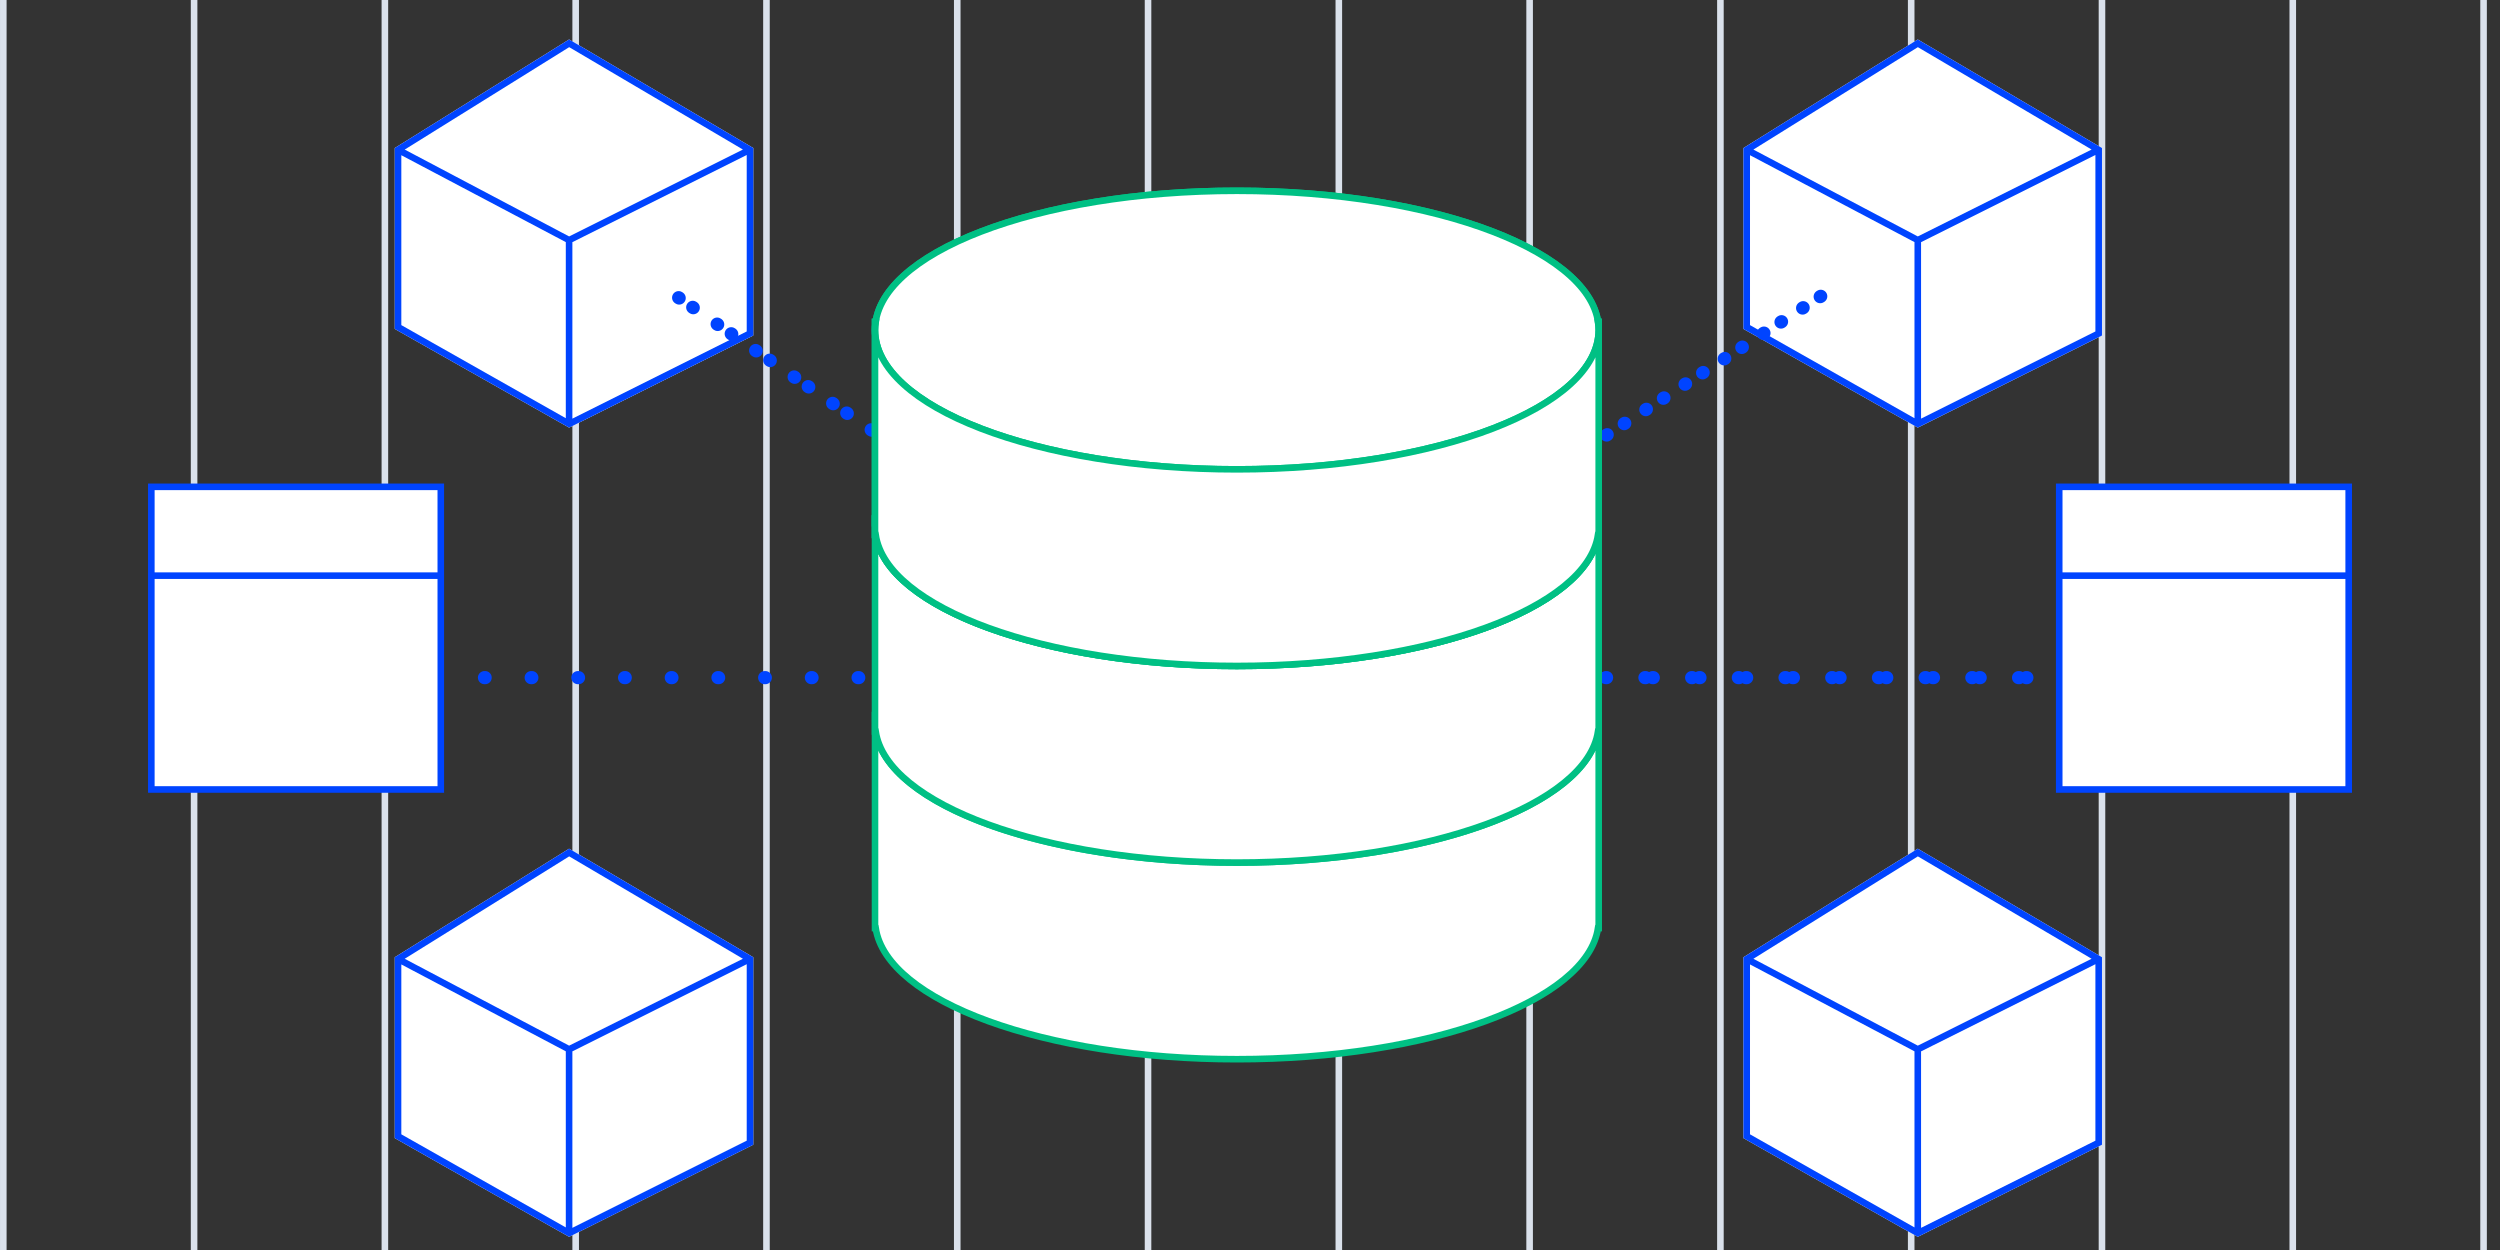 <svg width="500" height="250" viewBox="0 0 500 250" fill="none" xmlns="http://www.w3.org/2000/svg">
<rect x="0" y="0" width="500" height="250" fill="#333333" stroke="none"/>
<g clip-path="url(#clip0_30_36)">
<path d="M267.765 0V251.316" stroke="#DAE1EB" stroke-width="1.316"/>
<path d="M229.607 0V251.316" stroke="#DAE1EB" stroke-width="1.316"/>
<path d="M191.449 0V251.316" stroke="#DAE1EB" stroke-width="1.316"/>
<path d="M496.713 0V251.316" stroke="#DAE1EB" stroke-width="1.316"/>
<path d="M153.291 0V251.316" stroke="#DAE1EB" stroke-width="1.316"/>
<path d="M458.554 0V251.316" stroke="#DAE1EB" stroke-width="1.316"/>
<path d="M115.134 0V251.316" stroke="#DAE1EB" stroke-width="1.316"/>
<path d="M420.396 0V251.316" stroke="#DAE1EB" stroke-width="1.316"/>
<path d="M76.976 0L76.976 251.316" stroke="#DAE1EB" stroke-width="1.316"/>
<path d="M382.238 0V251.316" stroke="#DAE1EB" stroke-width="1.316"/>
<path d="M38.818 0L38.818 251.316" stroke="#DAE1EB" stroke-width="1.316"/>
<path d="M344.082 0V251.316" stroke="#DAE1EB" stroke-width="1.316"/>
<path d="M0.66 0L0.66 251.316" stroke="#DAE1EB" stroke-width="1.316"/>
<path d="M305.924 0V251.316" stroke="#DAE1EB" stroke-width="1.316"/>
<path d="M348.686 191.447L383.554 169.737L420.396 191.447V228.947L383.554 247.368L348.686 227.632V191.447Z" fill="white"/>
<path fill-rule="evenodd" clip-rule="evenodd" d="M348.686 191.447V227.632L383.554 247.368L420.396 228.947V191.447L383.554 169.737L348.686 191.447ZM350.001 192.887V226.864L382.896 245.484V210.265L350.001 192.887ZM384.212 210.275V245.568L419.08 228.134V192.841L384.212 210.275ZM418.319 191.75L383.573 171.275L350.679 191.756L383.562 209.129L418.319 191.75Z" fill="#0044FF"/>
<path d="M348.686 29.605L383.554 7.895L420.396 29.605V67.105L383.554 85.526L348.686 65.79V29.605Z" fill="white"/>
<path fill-rule="evenodd" clip-rule="evenodd" d="M348.686 29.605V65.79L383.554 85.526L420.396 67.105V29.605L383.554 7.895L348.686 29.605ZM350.001 31.044V65.022L382.896 83.642V48.423L350.001 31.044ZM384.212 48.433V83.726L419.08 66.292V30.999L384.212 48.433ZM418.319 29.908L383.573 9.433L350.679 29.914L383.562 47.287L418.319 29.908Z" fill="#0044FF"/>
<path d="M78.949 191.447L113.818 169.737L150.66 191.447V228.947L113.818 247.368L78.949 227.632V191.447Z" fill="white"/>
<path fill-rule="evenodd" clip-rule="evenodd" d="M78.949 191.447V227.632L113.818 247.368L150.66 228.947V191.447L113.818 169.737L78.949 191.447ZM80.265 192.887V226.864L113.16 245.484V210.265L80.265 192.887ZM114.476 210.275V245.568L149.344 228.134V192.841L114.476 210.275ZM148.582 191.75L113.836 171.275L80.942 191.756L113.826 209.129L148.582 191.75Z" fill="#0044FF"/>
<path d="M78.949 29.605L113.818 7.895L150.66 29.605V67.105L113.818 85.526L78.949 65.79V29.605Z" fill="white"/>
<path fill-rule="evenodd" clip-rule="evenodd" d="M78.949 29.605V65.79L113.818 85.526L150.66 67.105V29.605L113.818 7.895L78.949 29.605ZM80.265 31.044V65.022L113.16 83.642V48.423L80.265 31.044ZM114.476 48.433V83.726L149.344 66.292V30.999L114.476 48.433ZM148.582 29.908L113.836 9.433L80.942 29.914L113.826 47.287L148.582 29.908Z" fill="#0044FF"/>
<path d="M246.468 135.526H88.16M246.468 135.526L366.252 57.895L246.468 135.526ZM246.468 135.526H409.213H246.468ZM246.468 135.526L133.339 57.895L246.468 135.526Z" stroke="#0044FF" stroke-width="2.632" stroke-linecap="round" stroke-dasharray="0.13 9.21"/>
<path d="M247.37 172.517C207.402 172.517 175.002 160.045 175.002 144.662V185.626H175.138C177.342 200.245 208.831 211.842 247.37 211.842C285.91 211.842 317.399 200.245 319.603 185.626H319.739V144.662C319.739 160.045 287.339 172.517 247.37 172.517Z" fill="white" stroke="#00C084" stroke-width="1.316"/>
<path d="M175.002 143.024V144.662C175.002 144.112 175.056 143.568 175.138 143.024H175.002Z" fill="white" stroke="#00C084" stroke-width="1.316"/>
<path d="M319.604 143.024C319.685 143.568 319.739 144.112 319.739 144.662V143.024H319.604Z" fill="white" stroke="#00C084" stroke-width="1.316"/>
<path d="M247.37 133.192C207.402 133.192 175.002 120.719 175.002 105.337V146.3H175.138C177.342 160.919 208.831 172.516 247.37 172.516C285.91 172.516 317.399 160.919 319.603 146.3H319.739V105.337C319.739 120.719 287.339 133.192 247.37 133.192Z" fill="white" stroke="#00C084" stroke-width="1.316"/>
<path d="M175.002 103.699V105.337C175.002 104.787 175.056 104.243 175.138 103.699H175.002Z" fill="white" stroke="#00C084" stroke-width="1.316"/>
<path d="M319.604 103.699C319.685 104.243 319.739 104.787 319.739 105.337V103.699H319.604Z" fill="white" stroke="#00C084" stroke-width="1.316"/>
<path d="M247.37 93.868C287.338 93.868 319.739 81.397 319.739 66.013C319.739 50.629 287.338 38.158 247.37 38.158C207.402 38.158 175.002 50.629 175.002 66.013C175.002 81.397 207.402 93.868 247.37 93.868Z" fill="white" stroke="#00C084" stroke-width="1.316"/>
<path d="M247.37 93.868C207.402 93.868 175.002 81.395 175.002 66.013V106.976H175.138C177.342 121.595 208.831 133.192 247.37 133.192C285.91 133.192 317.399 121.595 319.603 106.976H319.739V66.013C319.739 81.395 287.339 93.868 247.37 93.868Z" fill="white" stroke="#00C084" stroke-width="1.316"/>
<path d="M175.002 64.374V66.013C175.002 65.462 175.056 64.918 175.138 64.374H175.002Z" fill="white" stroke="#00C084" stroke-width="1.316"/>
<path d="M319.604 64.374C319.685 64.918 319.739 65.462 319.739 66.013V64.374H319.604Z" fill="white" stroke="#00C084" stroke-width="1.316"/>
<path d="M175.002 103.699V105.337C175.002 104.787 175.056 104.243 175.138 103.699H175.002Z" fill="white" stroke="#00C084" stroke-width="1.316"/>
<path d="M319.604 103.699C319.685 104.243 319.739 104.787 319.739 105.337V103.699H319.604Z" fill="white" stroke="#00C084" stroke-width="1.316"/>
<path d="M247.37 93.868C287.338 93.868 319.739 81.397 319.739 66.013C319.739 50.629 287.338 38.158 247.37 38.158C207.402 38.158 175.002 50.629 175.002 66.013C175.002 81.397 207.402 93.868 247.37 93.868Z" fill="white" stroke="#00C084" stroke-width="1.316"/>
<path d="M247.37 93.868C207.402 93.868 175.002 81.395 175.002 66.013V106.976H175.138C177.342 121.595 208.831 133.192 247.37 133.192C285.91 133.192 317.399 121.595 319.603 106.976H319.739V66.013C319.739 81.395 287.339 93.868 247.37 93.868Z" fill="white" stroke="#00C084" stroke-width="1.316"/>
<path d="M175.002 64.374V66.013C175.002 65.462 175.056 64.918 175.138 64.374H175.002Z" fill="white" stroke="#00C084" stroke-width="1.316"/>
<path d="M319.604 64.374C319.685 64.918 319.739 65.462 319.739 66.013V64.374H319.604Z" fill="white" stroke="#00C084" stroke-width="1.316"/>
<path d="M411.844 97.368H469.738V157.895H411.844V97.368Z" fill="white"/>
<path fill-rule="evenodd" clip-rule="evenodd" d="M411.186 96.71H470.396V158.553H411.186V96.71ZM412.501 98.026V114.474H469.08V98.026H412.501ZM469.08 115.789H412.501V157.237H469.08V115.789Z" fill="#0044FF"/>
<path d="M30.266 97.368H88.16V157.895H30.266V97.368Z" fill="white"/>
<path fill-rule="evenodd" clip-rule="evenodd" d="M29.607 96.71H88.818V158.553H29.607V96.71ZM30.923 98.026V114.474H87.502V98.026H30.923ZM87.502 115.789H30.923V157.237H87.502V115.789Z" fill="#0044FF"/>
<mask id="mask0_30_36" style="mask-type:alpha" maskUnits="userSpaceOnUse" x="138" y="19" width="224" height="87">
<path d="M361.844 19.737H138.16V105.263H361.844V19.737Z" fill="#C4C4C4"/>
</mask>
<g mask="url(#mask0_30_36)">
</g>
</g>
<defs>
<clipPath id="clip0_30_36">
<rect width="500" height="250" fill="white"/>
</clipPath>
</defs>
</svg>
